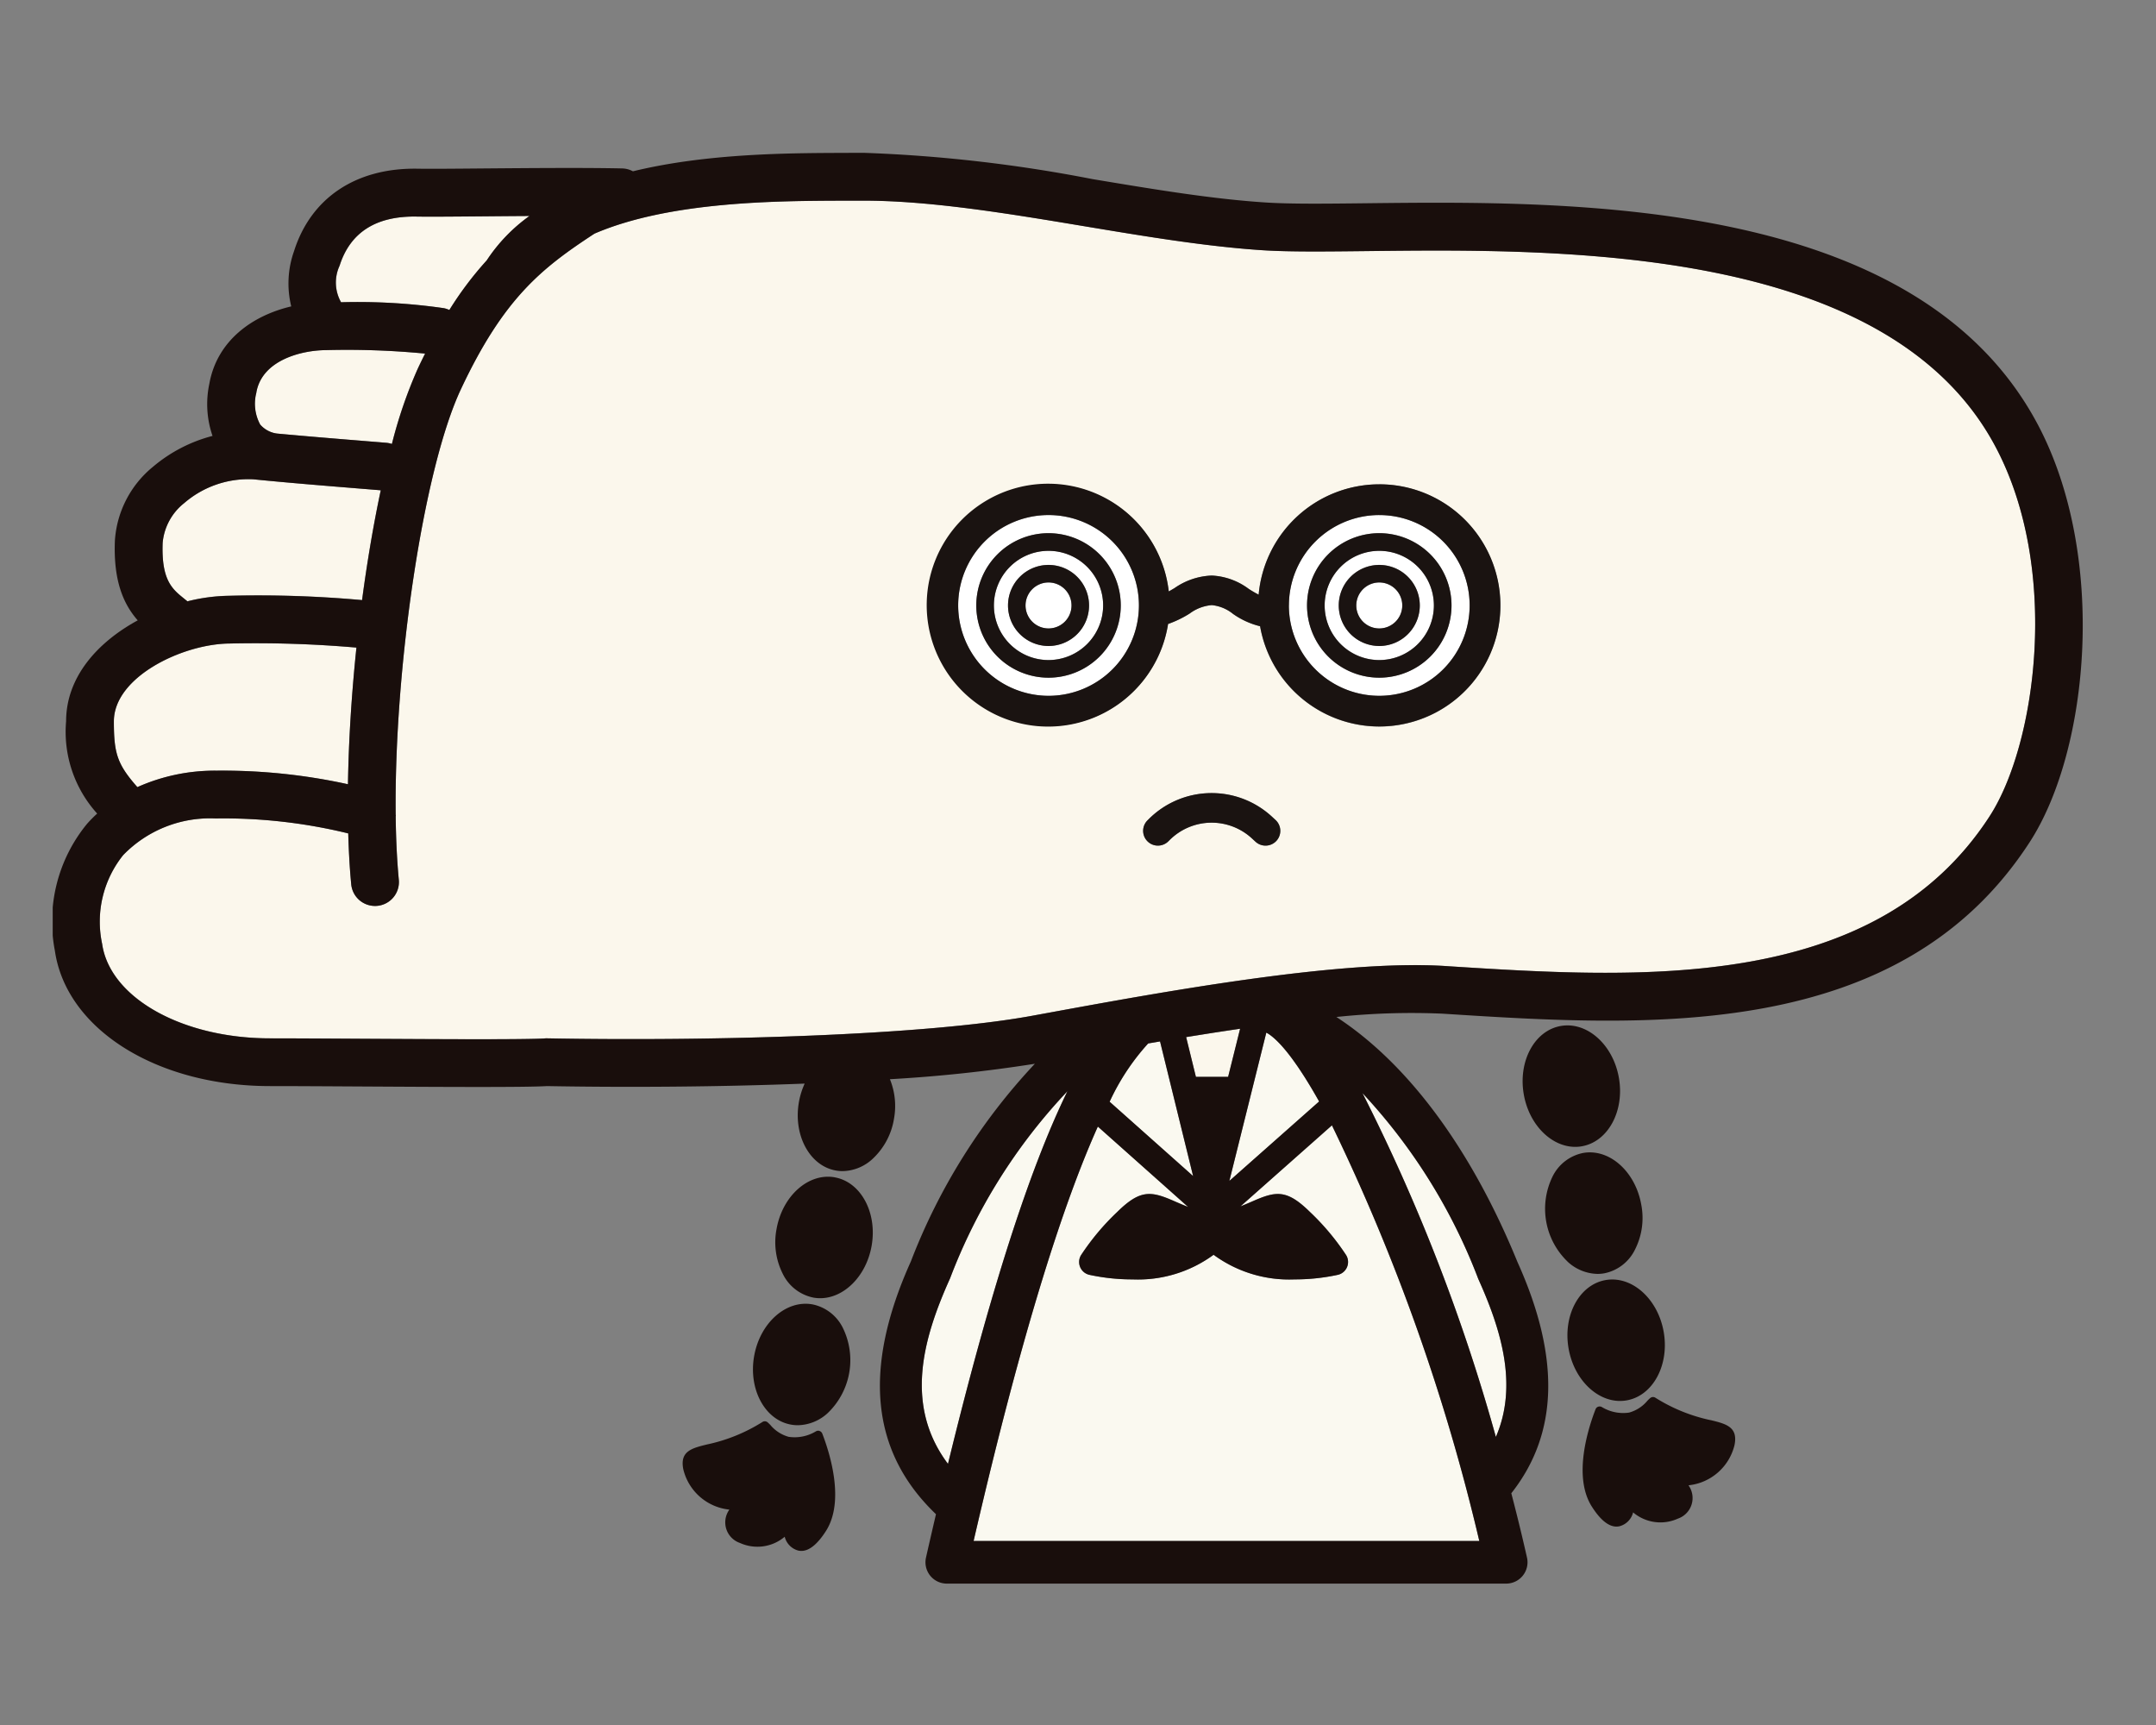 <svg xmlns="http://www.w3.org/2000/svg" xmlns:xlink="http://www.w3.org/1999/xlink" width="150" height="120" viewBox="0 0 150 120"><rect x="0" y="0" width="150" height="120" fill="#808080" stroke="none"/><defs><style>.a{fill:#fff;}.b{fill:none;}.c{clip-path:url(#a);}.d{clip-path:url(#b);}.e{fill:#faf9f0;}.f{fill:#fbf7ec;}.g{fill:#190e0c;}.h{fill:#1a1311;}</style><clipPath id="a"><rect class="a" width="150" height="120" transform="translate(-10199 -6279)"/></clipPath><clipPath id="b"><rect class="b" width="141.239" height="99.536"/></clipPath></defs><g class="c" transform="translate(10199 6279)"><g transform="translate(-10195.333 -6268.37)"><g class="d"><path class="e" d="M100.738,132.715c2.9-11.891,5.653-20.493,8.313-25.928a39.128,39.128,0,0,0-8.165,13.013c-1.9,4.2-3.2,8.845-.148,12.915" transform="translate(-38.45 -41.509)"/><path class="e" d="M157.125,119.932A39.563,39.563,0,0,0,149.064,107a129.166,129.166,0,0,1,9.284,23.924c1.552-3.58.371-7.455-1.224-10.993" transform="translate(-57.942 -41.592)"/><path class="e" d="M126.1,110.492l-2.3-9.366-.827.141a15.87,15.87,0,0,0-2.682,4.055Z" transform="translate(-46.759 -39.308)"/><path class="f" d="M129.679,103.029h2.242l.834-3.347c-1.256.183-2.512.378-3.755.581Z" transform="translate(-50.143 -38.747)"/><path class="e" d="M140.164,104.913c-1.346-2.4-2.557-4.049-3.495-4.682-.057-.039-.121-.07-.18-.106l-2.571,10.316Z" transform="translate(-52.055 -38.919)"/><path class="e" d="M129.741,110.673l-6.365,5.634c.33-.131.623-.256.88-.369,1.6-.7,2.353-.817,3.95.755a16.948,16.948,0,0,1,2.525,3.012.916.916,0,0,1-.575,1.363,14.135,14.135,0,0,1-3.025.32,8.883,8.883,0,0,1-5.625-1.713,8.883,8.883,0,0,1-5.625,1.713,14.141,14.141,0,0,1-3.025-.32.917.917,0,0,1-.575-1.363,16.947,16.947,0,0,1,2.525-3.012c1.6-1.571,2.35-1.455,3.949-.755.283.124.6.262.977.408l-6.279-5.59c-2.262,5.031-5.165,13.752-8.644,28.83h35.184a139.332,139.332,0,0,0-10.253-28.914" transform="translate(-40.74 -43.019)"/><path class="f" d="M32.606,13.191a41.985,41.985,0,0,1,7.159.412,1.669,1.669,0,0,1,.376.127,23.911,23.911,0,0,1,2.6-3.451,11.711,11.711,0,0,1,2.975-3.091c-1.05.007-2.088.016-3.05.024-2.067.019-3.853.035-4.808.018-2.819-.046-4.616,1.1-5.352,3.423a2.781,2.781,0,0,0,.105,2.538" transform="translate(-12.542 -2.794)"/><path class="f" d="M24.567,28.255c2.047.19,4.279.372,5.995.511l1.607.131a1.645,1.645,0,0,1,.379.081,32.238,32.238,0,0,1,1.8-5.238c.171-.362.34-.709.51-1.049a56.511,56.511,0,0,0-6.941-.24c-1.591.017-4.392.655-4.8,2.939a3.038,3.038,0,0,0,.26,2.236,1.866,1.866,0,0,0,1.183.63" transform="translate(-8.953 -8.724)"/><path class="f" d="M14,45.442l.227.183a12.6,12.6,0,0,1,2.878-.385,80.5,80.5,0,0,1,9.272.3c.356-2.677.8-5.271,1.3-7.639L26.2,37.784c-2.109-.171-5-.4-7.383-.644a6.83,6.83,0,0,0-4.807,1.654,3.977,3.977,0,0,0-1.5,2.749c-.106,2.616.672,3.239,1.5,3.9" transform="translate(-4.858 -14.428)"/><path class="f" d="M6.962,61.251c0,2.241.238,2.986,1.635,4.577a13.219,13.219,0,0,1,5.511-1.145,40.757,40.757,0,0,1,9.141.945c.046-3.039.253-6.288.589-9.506a81.133,81.133,0,0,0-8.849-.283c-3.232.03-8.026,2.316-8.026,5.412" transform="translate(-2.706 -21.701)"/><path class="f" d="M136.881,48.248c3.221-4.978,4.931-17.16.4-25.689C129.831,8.536,107.114,8.792,93.536,8.948c-2.864.032-5.338.059-7.183-.056C82.445,8.644,78.1,7.921,73.9,7.221c-5.356-.892-10.893-1.814-15.639-1.781l-1.126,0c-4.622.015-12.1.041-17.33,2.293-3.668,2.4-6.306,4.474-9.285,10.808-2.643,5.62-4.66,19.484-4.544,29.659l.014-.045c0,.046-.009.092-.013.139.02,1.566.089,3.045.216,4.388A1.662,1.662,0,0,1,24.7,54.5c-.054,0-.106.007-.159.007A1.662,1.662,0,0,1,22.884,53c-.105-1.108-.172-2.3-.208-3.541a36.51,36.51,0,0,0-9.179-1.04h-.062a8.408,8.408,0,0,0-6.42,2.552,7.4,7.4,0,0,0-1.461,6.175c.542,3.744,5.564,6.568,11.682,6.568,1.578,0,3.834.013,6.256.028,5.16.029,11.582.067,12.853-.023l.075-.006.075,0c11.38.214,26.232-.19,33.776-1.571l.944-.173C79.361,60.477,91.674,58.219,99,58.684l.175.011c13.247.842,29.73,1.888,37.709-10.447m-49.632,1.73a1.028,1.028,0,0,1-1.453.061l-.248-.229a4.136,4.136,0,0,0-5.733.117l-.084.083a1.028,1.028,0,0,1-1.452-1.457l.083-.083A6.188,6.188,0,0,1,86.94,48.3l.248.228a1.028,1.028,0,0,1,.061,1.453m7.157-7.95a8.434,8.434,0,0,1-8.293-6.98,5.552,5.552,0,0,1-1.886-.861,2.774,2.774,0,0,0-1.475-.609,2.977,2.977,0,0,0-1.541.586,7.493,7.493,0,0,1-1.5.726,8.408,8.408,0,1,1,.048-2.264c.131-.073.262-.149.4-.232a4.835,4.835,0,0,1,2.588-.874,4.658,4.658,0,0,1,2.575.929,7.649,7.649,0,0,0,.69.4,8.425,8.425,0,1,1,8.389,9.177" transform="translate(-2.113 -2.114)"/><path class="g" d="M138.1,18.885c-8.4-15.81-32.383-15.538-46.717-15.376-2.8.032-5.213.059-6.936-.05-3.74-.236-7.809-.914-12.117-1.632A101.692,101.692,0,0,0,56.4,0h-.274L55.011.006c-3.858.013-9.524.035-14.644,1.281a1.646,1.646,0,0,0-.735-.2c-2.67-.059-6.481-.024-9.543,0-2.044.018-3.809.034-4.721.018-4.258-.066-7.4,2.018-8.579,5.74a6.7,6.7,0,0,0-.193,3.839c-2.712.641-5.164,2.377-5.7,5.392a6.765,6.765,0,0,0,.224,3.618,10.48,10.48,0,0,0-4.152,2.155,7.228,7.228,0,0,0-2.641,5.124c-.117,2.866.631,4.461,1.588,5.552C3.14,34.033.932,36.455.932,39.549a8.471,8.471,0,0,0,2.162,6.417,9.44,9.44,0,0,0-.7.708A10.7,10.7,0,0,0,.151,55.508c.789,5.456,7.086,9.416,14.972,9.416,1.574,0,3.822.013,6.237.027,2.914.017,5.878.034,8.277.034,2.254,0,4.01-.015,4.752-.061,5.559.1,11.94.059,17.928-.173a5.269,5.269,0,0,0-.4,1.279c-.407,2.308.746,4.446,2.569,4.767a2.7,2.7,0,0,0,.474.042,3.145,3.145,0,0,0,2.111-.879,4.861,4.861,0,0,0,1.46-2.764,4.94,4.94,0,0,0-.283-2.75,101.059,101.059,0,0,0,10.084-1.075,42.116,42.116,0,0,0-8.625,13.746c-3.366,7.467-2.792,13.25,1.745,17.589-.23.987-.462,1.987-.694,3.016a1.484,1.484,0,0,0,1.448,1.812h38.917a1.485,1.485,0,0,0,1.448-1.812c-.336-1.485-.7-2.979-1.091-4.473,3.281-4.15,3.415-9.462.43-16.083-3.239-7.932-7.655-13.83-12.6-17.049a49.621,49.621,0,0,1,7.361-.232l.174.011c14.113.9,31.673,2.011,40.711-11.959,4.151-6.414,5.394-19.924.544-29.054m-41.044,37.7-.175-.011c-7.323-.464-19.636,1.793-27.782,3.287l-.944.173c-7.544,1.382-22.4,1.785-33.776,1.571l-.075,0-.075.006c-1.271.091-7.693.053-12.852.023-2.422-.014-4.678-.028-6.257-.028-6.117,0-11.14-2.823-11.681-6.567A7.4,7.4,0,0,1,4.9,48.858a8.406,8.406,0,0,1,6.42-2.552h.061a36.516,36.516,0,0,1,9.179,1.04c.036,1.245.1,2.434.208,3.541a1.662,1.662,0,0,0,1.653,1.506c.053,0,.105,0,.159-.007a1.662,1.662,0,0,0,1.5-1.811c-.127-1.344-.2-2.824-.217-4.389,0-.046.013-.093.013-.139l-.014.045c-.117-10.174,1.9-24.039,4.544-29.659,2.979-6.334,5.617-8.408,9.284-10.808C42.921,3.371,50.4,3.346,55.022,3.33l1.126,0c4.745-.033,10.283.889,15.639,1.781,4.2.7,8.545,1.424,12.454,1.671,1.844.116,4.318.088,7.183.056,13.577-.155,36.295-.411,43.744,13.611,4.531,8.53,2.822,20.711-.4,25.689-7.98,12.335-24.463,11.289-37.709,10.447m2.194,39.986H64.07c3.478-15.078,6.381-23.8,8.644-28.83l6.279,5.59c-.374-.146-.694-.284-.977-.408-1.6-.7-2.353-.817-3.949.755a16.981,16.981,0,0,0-2.525,3.012.917.917,0,0,0,.575,1.363,14.193,14.193,0,0,0,3.025.32,8.883,8.883,0,0,0,5.625-1.713,8.884,8.884,0,0,0,5.625,1.713,14.2,14.2,0,0,0,3.026-.32.916.916,0,0,0,.574-1.363,16.947,16.947,0,0,0-2.525-3.012c-1.6-1.572-2.35-1.455-3.95-.755-.257.113-.55.238-.88.369L89,67.654A139.3,139.3,0,0,1,99.253,96.567M81.778,64.282H79.536l-.679-2.767c1.244-.2,2.5-.4,3.755-.581Zm-5.562-2.325.826-.14,2.3,9.365-5.808-5.17a15.9,15.9,0,0,1,2.682-4.055m5.648,9.564,2.57-10.316c.06.035.123.067.18.106.938.633,2.149,2.283,3.495,4.682ZM70.6,65.278c-2.66,5.435-5.415,14.037-8.313,25.928-3.056-4.071-1.747-8.711.148-12.915A39.134,39.134,0,0,1,70.6,65.278m20.521.131a39.544,39.544,0,0,1,8.061,12.93c1.6,3.538,2.776,7.413,1.224,10.993A129.182,129.182,0,0,0,91.122,65.41M7.65,27.115a3.978,3.978,0,0,1,1.5-2.749,6.829,6.829,0,0,1,4.807-1.653c2.386.238,5.274.472,7.383.643l1.486.122c-.506,2.369-.946,4.962-1.3,7.64a80.214,80.214,0,0,0-9.272-.3,12.566,12.566,0,0,0-2.878.385l-.227-.183c-.825-.66-1.6-1.283-1.5-3.9M25.311,4.436c.955.016,2.741,0,4.808-.018.962-.009,2-.018,3.05-.024a11.711,11.711,0,0,0-2.975,3.091,23.844,23.844,0,0,0-2.6,3.451,1.64,1.64,0,0,0-.376-.127,41.985,41.985,0,0,0-7.159-.412,2.781,2.781,0,0,1-.105-2.538c.737-2.32,2.534-3.469,5.352-3.423M14.17,16.666c.407-2.284,3.207-2.922,4.8-2.939a56.482,56.482,0,0,1,6.941.241c-.17.339-.34.686-.51,1.049a32.208,32.208,0,0,0-1.8,5.238,1.685,1.685,0,0,0-.379-.081l-1.607-.131c-1.717-.139-3.949-.321-5.995-.511a1.864,1.864,0,0,1-1.183-.63,3.038,3.038,0,0,1-.26-2.236M12.282,34.137a81.286,81.286,0,0,1,8.849.282c-.336,3.219-.543,6.467-.589,9.507a40.682,40.682,0,0,0-9.14-.945A13.2,13.2,0,0,0,5.89,44.126c-1.4-1.591-1.635-2.336-1.635-4.577,0-3.1,4.794-5.382,8.026-5.412" transform="translate(0)"/><path class="a" d="M115.628,47.511A6.287,6.287,0,1,0,109.34,53.8a6.295,6.295,0,0,0,6.288-6.287m-6.288,5.025a5.026,5.026,0,1,1,5.026-5.025,5.031,5.031,0,0,1-5.026,5.025" transform="translate(-40.057 -16.024)"/><path class="a" d="M112.323,48.9a1.6,1.6,0,1,0,1.6,1.6,1.6,1.6,0,0,0-1.6-1.6" transform="translate(-43.041 -19.007)"/><path class="a" d="M110.92,45.286a3.8,3.8,0,1,0,3.8,3.8,3.807,3.807,0,0,0-3.8-3.8m0,6.622a2.819,2.819,0,1,1,2.819-2.819,2.821,2.821,0,0,1-2.819,2.819" transform="translate(-41.637 -17.603)"/><path class="h" d="M110.142,43.287a5.026,5.026,0,1,0,5.026,5.026,5.031,5.031,0,0,0-5.026-5.026m0,8.829a3.8,3.8,0,1,1,3.8-3.8,3.807,3.807,0,0,1-3.8,3.8" transform="translate(-40.86 -16.826)"/><path class="h" d="M111.546,46.9a2.819,2.819,0,1,0,2.819,2.819,2.822,2.822,0,0,0-2.819-2.819m0,4.415a1.6,1.6,0,1,1,1.6-1.6,1.6,1.6,0,0,1-1.6,1.6" transform="translate(-42.263 -18.229)"/><path class="a" d="M148.562,45.286a3.8,3.8,0,1,0,3.8,3.8,3.808,3.808,0,0,0-3.8-3.8m0,6.622a2.819,2.819,0,1,1,2.819-2.819,2.821,2.821,0,0,1-2.819,2.819" transform="translate(-56.269 -17.603)"/><path class="a" d="M153.271,47.511a6.287,6.287,0,1,0-6.288,6.287,6.295,6.295,0,0,0,6.288-6.287m-6.288,5.025a5.026,5.026,0,1,1,5.026-5.025,5.032,5.032,0,0,1-5.026,5.025" transform="translate(-54.69 -16.024)"/><path class="a" d="M149.966,48.9a1.6,1.6,0,1,0,1.6,1.6,1.6,1.6,0,0,0-1.6-1.6" transform="translate(-57.673 -19.007)"/><path class="h" d="M130.99,37.723A8.435,8.435,0,0,0,122.6,45.4a7.422,7.422,0,0,1-.69-.4,4.662,4.662,0,0,0-2.576-.929,4.84,4.84,0,0,0-2.588.873c-.139.083-.271.159-.4.232a8.448,8.448,0,1,0-.048,2.264,7.46,7.46,0,0,0,1.5-.726,2.98,2.98,0,0,1,1.541-.587,2.779,2.779,0,0,1,1.475.609,5.564,5.564,0,0,0,1.886.861,8.423,8.423,0,1,0,8.293-9.875m-29.3,8.427a6.288,6.288,0,1,1,6.288,6.288,6.3,6.3,0,0,1-6.288-6.288m23.011,0a6.287,6.287,0,1,1,6.287,6.288A6.295,6.295,0,0,1,124.7,46.15" transform="translate(-38.697 -14.663)"/><path class="h" d="M147.785,43.287a5.026,5.026,0,1,0,5.026,5.026,5.032,5.032,0,0,0-5.026-5.026m0,8.829a3.8,3.8,0,1,1,3.8-3.8,3.807,3.807,0,0,1-3.8,3.8" transform="translate(-55.491 -16.826)"/><path class="h" d="M149.189,46.9a2.819,2.819,0,1,0,2.819,2.819,2.822,2.822,0,0,0-2.819-2.819m0,4.415a1.6,1.6,0,1,1,1.6-1.6,1.6,1.6,0,0,1-1.6,1.6" transform="translate(-56.895 -18.229)"/><path class="g" d="M86.375,116.561c-1.828-.32-3.638,1.294-4.045,3.6a4.868,4.868,0,0,0,.426,3.1,3.033,3.033,0,0,0,2.143,1.67,2.675,2.675,0,0,0,.466.041c1.657,0,3.207-1.531,3.579-3.641.407-2.308-.746-4.446-2.569-4.767" transform="translate(-31.97 -45.292)"/><path class="g" d="M83.826,131.019c-1.827-.322-3.638,1.294-4.045,3.6s.746,4.446,2.569,4.767a2.7,2.7,0,0,0,.474.042,3.145,3.145,0,0,0,2.111-.879,5.1,5.1,0,0,0,1.034-5.86,3.034,3.034,0,0,0-2.143-1.671" transform="translate(-30.98 -50.912)"/><path class="g" d="M81.225,145.025a.3.3,0,0,0-.256.027,2.866,2.866,0,0,1-1.892.383,2.536,2.536,0,0,1-1.279-.828c-.076-.077-.14-.14-.188-.18a.3.3,0,0,0-.361-.026,11.806,11.806,0,0,1-3.839,1.56c-1.074.262-1.923.47-1.666,1.736a3.681,3.681,0,0,0,3.2,2.8l-.01.021a1.515,1.515,0,0,0,.751,2.3,2.944,2.944,0,0,0,3.115-.435l0,.009a1.326,1.326,0,0,0,.944.956,1,1,0,0,0,.213.023c.548,0,1.123-.467,1.713-1.391,1.326-2.083.261-5.428-.258-6.771a.305.305,0,0,0-.186-.178" transform="translate(-27.87 -56.111)"/><path class="g" d="M171.423,107.709c1.823-.322,2.976-2.46,2.57-4.767s-2.218-3.922-4.046-3.6-2.976,2.46-2.569,4.767c.372,2.111,1.922,3.642,3.579,3.642a2.675,2.675,0,0,0,.466-.041" transform="translate(-65.029 -38.599)"/><path class="g" d="M171.387,121.33a3.144,3.144,0,0,0,2.111.878,2.7,2.7,0,0,0,.474-.042,3.033,3.033,0,0,0,2.142-1.671,4.863,4.863,0,0,0,.427-3.1c-.407-2.307-2.215-3.922-4.046-3.6a3.032,3.032,0,0,0-2.142,1.671,5.1,5.1,0,0,0,1.033,5.86" transform="translate(-66.019 -44.219)"/><path class="g" d="M176.056,136.666a2.676,2.676,0,0,0,.466-.041c1.824-.322,2.976-2.46,2.57-4.767s-2.22-3.922-4.046-3.6-2.976,2.46-2.569,4.767c.372,2.111,1.922,3.642,3.579,3.642" transform="translate(-67.011 -49.839)"/><path class="g" d="M183.025,143.2a11.792,11.792,0,0,1-3.839-1.56.305.305,0,0,0-.361.026c-.048.04-.111.1-.188.18a2.54,2.54,0,0,1-1.279.829,2.858,2.858,0,0,1-1.891-.383.311.311,0,0,0-.257-.027.3.3,0,0,0-.186.179c-.52,1.342-1.584,4.687-.258,6.77.588.925,1.163,1.391,1.712,1.391a.978.978,0,0,0,.214-.024,1.322,1.322,0,0,0,.944-.955l0-.01a2.94,2.94,0,0,0,3.116.436,1.515,1.515,0,0,0,.751-2.3l-.01-.019a3.681,3.681,0,0,0,3.2-2.8c.256-1.266-.592-1.473-1.666-1.736" transform="translate(-67.684 -55.038)"/><path class="h" d="M133.068,74.505a6.189,6.189,0,0,0-8.578.174l-.083.083a1.028,1.028,0,0,0,1.452,1.457l.084-.083a4.136,4.136,0,0,1,5.733-.116l.248.228a1.028,1.028,0,1,0,1.392-1.514Z" transform="translate(-48.24 -28.323)"/></g></g></g></svg>